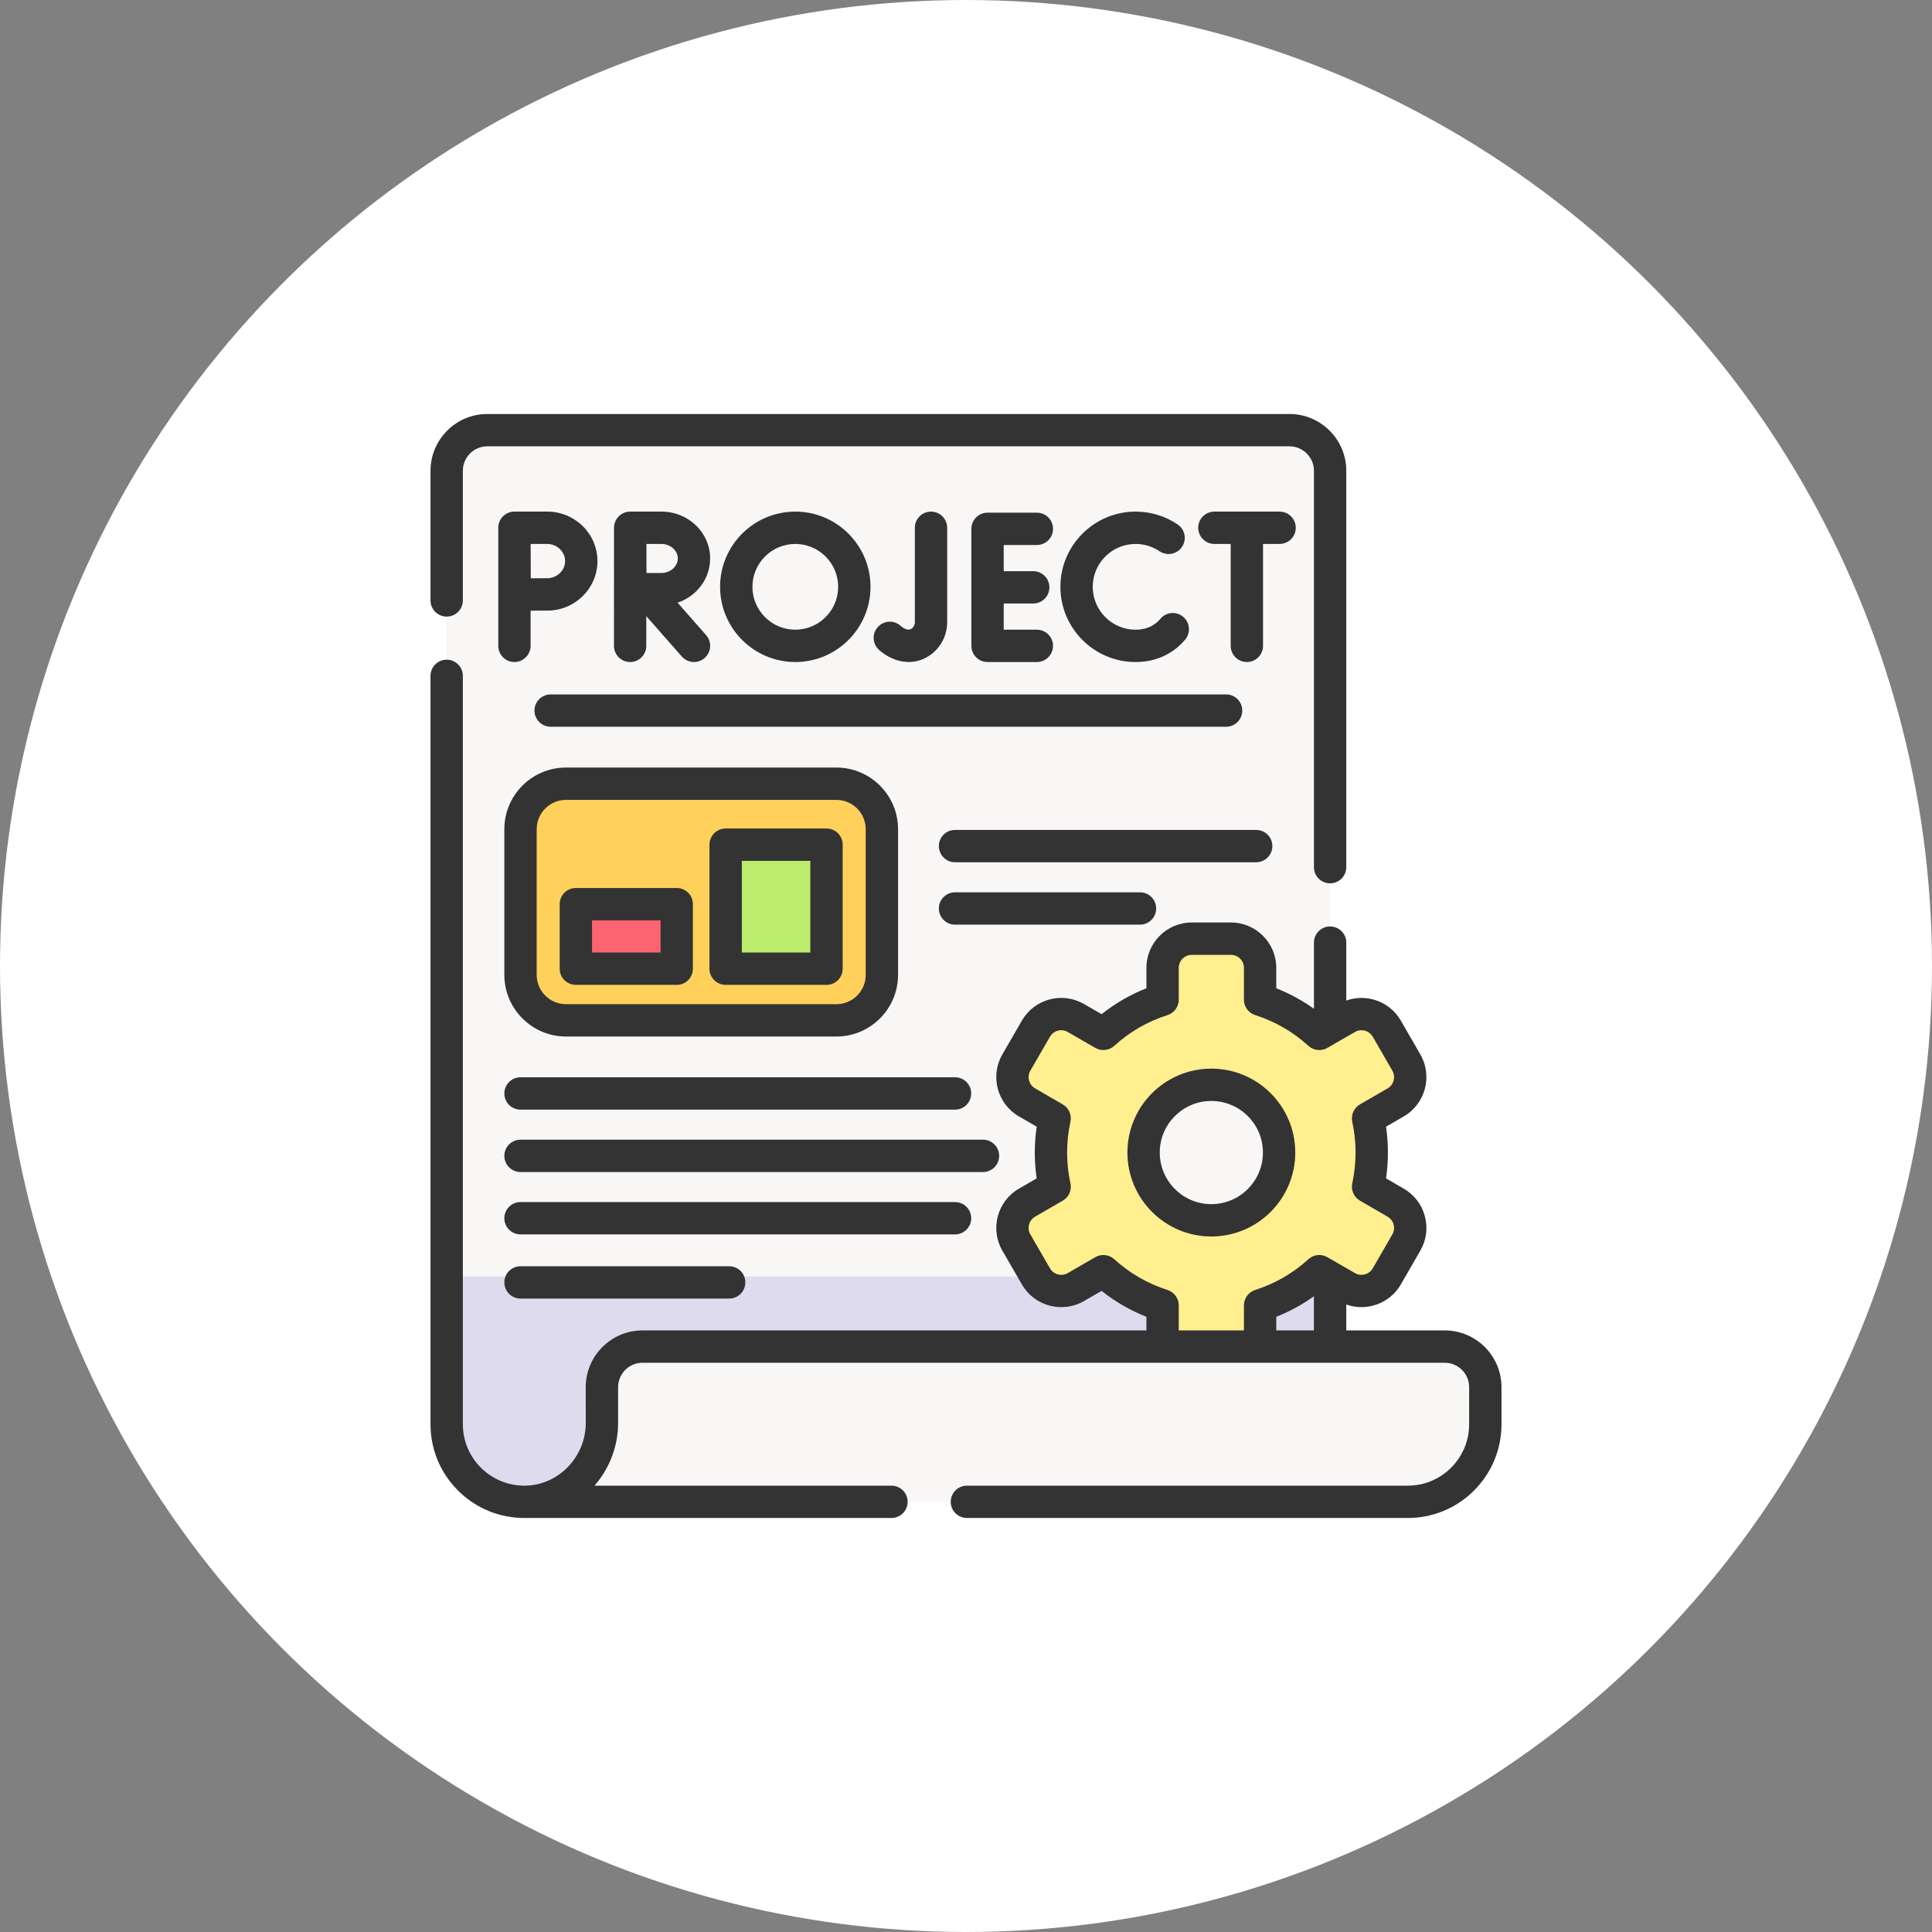<svg width="42" height="42" viewBox="0 0 42 42" fill="none" xmlns="http://www.w3.org/2000/svg">
<rect x="0" y="0" width="42" height="42" fill="#808080" stroke="none"/>
<g clip-path="url(#clip0_1529_10963)">
<circle cx="21" cy="21" r="21" fill="white"/>
<g clip-path="url(#clip1_1529_10963)">
<path d="M28.915 10.234V29.273C28.915 29.273 12.362 32.624 11.444 32.648C11.429 32.648 11.414 32.648 11.399 32.648H11.398C10.932 32.648 10.51 32.459 10.205 32.154C9.9 31.849 9.711 31.427 9.711 30.961V10.234C9.711 9.747 10.106 9.352 10.593 9.352H28.032C28.52 9.352 28.915 9.747 28.915 10.234V10.234Z" fill="#F9F6F6"/>
<path d="M28.915 27.748V29.273C28.915 29.273 12.362 32.623 11.444 32.648C11.429 32.648 11.414 32.648 11.399 32.648H11.398C10.932 32.648 10.51 32.459 10.205 32.154C9.9 31.849 9.711 31.427 9.711 30.961V27.748H28.915Z" fill="#DEDBEE"/>
<path d="M30.34 26.145L29.741 25.798C29.793 25.559 29.821 25.31 29.821 25.055C29.821 24.8 29.793 24.552 29.741 24.312L30.34 23.966C30.644 23.791 30.748 23.403 30.573 23.099L30.147 22.362C29.972 22.059 29.584 21.955 29.281 22.13L28.681 22.476C28.314 22.142 27.877 21.887 27.393 21.732V21.041C27.393 20.69 27.109 20.406 26.759 20.406H25.908C25.558 20.406 25.274 20.69 25.274 21.041V21.732C24.791 21.887 24.353 22.142 23.987 22.476L23.387 22.13C23.083 21.955 22.696 22.059 22.52 22.362L22.095 23.099C21.919 23.403 22.023 23.791 22.327 23.966L22.927 24.312C22.875 24.552 22.847 24.8 22.847 25.055C22.847 25.31 22.875 25.559 22.927 25.798L22.327 26.145C22.023 26.32 21.919 26.708 22.095 27.011L22.52 27.748C22.696 28.052 23.083 28.156 23.387 27.981L23.987 27.634C24.353 27.968 24.791 28.224 25.274 28.378V29.07C25.274 29.42 25.558 29.704 25.908 29.704H26.759C27.109 29.704 27.393 29.42 27.393 29.07V28.378C27.877 28.224 28.314 27.968 28.681 27.634L29.281 27.981C29.584 28.156 29.972 28.052 30.147 27.748L30.573 27.011C30.748 26.708 30.644 26.32 30.34 26.145ZM26.334 26.529C25.52 26.529 24.861 25.869 24.861 25.055C24.861 24.242 25.52 23.582 26.334 23.582C27.147 23.582 27.807 24.242 27.807 25.055C27.807 25.869 27.147 26.529 26.334 26.529Z" fill="#FFEF8F"/>
<path d="M31.407 29.273C31.895 29.273 32.29 29.669 32.29 30.156V30.961C32.29 31.427 32.101 31.849 31.796 32.154C31.49 32.459 31.068 32.648 30.602 32.648H11.398C12.33 32.648 13.085 31.893 13.085 30.961V30.156C13.085 29.669 13.48 29.273 13.968 29.273H31.407Z" fill="#F9F6F6"/>
<path d="M18.183 22.181H12.304C11.758 22.181 11.315 21.738 11.315 21.192V18.026C11.315 17.48 11.758 17.037 12.304 17.037H18.183C18.729 17.037 19.172 17.48 19.172 18.026V21.192C19.172 21.738 18.729 22.181 18.183 22.181Z" fill="#FFD15B"/>
<path d="M12.519 19.656H14.712V21.059H12.519V19.656Z" fill="#FE646F"/>
<path d="M15.775 18.362H17.968V21.059H15.775V18.362Z" fill="#BBEC6C"/>
<path d="M9.71 13.404C9.905 13.404 10.062 13.247 10.062 13.053V10.234C10.062 9.941 10.3 9.703 10.593 9.703H28.032C28.325 9.703 28.564 9.941 28.564 10.234V18.852C28.564 19.046 28.721 19.203 28.915 19.203C29.109 19.203 29.267 19.046 29.267 18.852V10.234C29.267 9.554 28.713 9 28.032 9H10.593C9.913 9 9.359 9.554 9.359 10.234V13.053C9.359 13.247 9.516 13.404 9.71 13.404V13.404Z" fill="#333333"/>
<path d="M28.158 25.055C28.158 24.049 27.34 23.231 26.333 23.231C25.327 23.231 24.509 24.049 24.509 25.055C24.509 26.062 25.327 26.88 26.333 26.88C27.34 26.88 28.158 26.062 28.158 25.055ZM25.212 25.055C25.212 24.437 25.715 23.934 26.333 23.934C26.952 23.934 27.455 24.437 27.455 25.055C27.455 25.674 26.952 26.177 26.333 26.177C25.715 26.177 25.212 25.674 25.212 25.055Z" fill="#333333"/>
<path d="M31.407 28.922H29.267V28.359C29.706 28.516 30.21 28.342 30.452 27.924L30.877 27.187C31.009 26.959 31.044 26.693 30.975 26.439C30.907 26.184 30.744 25.972 30.516 25.84L30.131 25.617C30.159 25.431 30.172 25.242 30.172 25.055C30.172 24.868 30.159 24.679 30.131 24.493L30.516 24.27C30.987 23.998 31.148 23.394 30.877 22.923L30.452 22.186C30.21 21.768 29.707 21.594 29.267 21.751V20.491C29.267 20.297 29.109 20.14 28.915 20.14C28.721 20.14 28.564 20.297 28.564 20.491V21.93C28.31 21.749 28.036 21.599 27.745 21.484V21.04C27.745 20.497 27.303 20.054 26.759 20.054H25.908C25.364 20.054 24.922 20.497 24.922 21.04V21.484C24.57 21.623 24.244 21.812 23.948 22.047L23.562 21.825C23.091 21.554 22.487 21.716 22.216 22.186L21.79 22.923C21.518 23.394 21.68 23.998 22.151 24.27L22.537 24.493C22.509 24.68 22.495 24.868 22.495 25.055C22.495 25.242 22.509 25.431 22.537 25.617L22.151 25.84C21.68 26.112 21.518 26.716 21.79 27.187L22.216 27.924C22.487 28.394 23.091 28.556 23.563 28.285L23.948 28.063C24.244 28.298 24.57 28.487 24.922 28.626V28.922H13.968C13.287 28.922 12.733 29.475 12.733 30.156L12.734 30.934C12.734 31.666 12.151 32.277 11.433 32.297C11.422 32.297 11.41 32.297 11.398 32.297C11.041 32.296 10.706 32.157 10.454 31.906C10.201 31.653 10.062 31.318 10.062 30.961V14.692C10.062 14.498 9.905 14.341 9.71 14.341C9.516 14.341 9.359 14.498 9.359 14.692V30.961C9.359 31.506 9.571 32.018 9.957 32.403C10.341 32.787 10.853 32.999 11.399 33H19.379C19.574 33 19.731 32.843 19.731 32.648C19.731 32.454 19.574 32.297 19.379 32.297H12.924C13.243 31.931 13.437 31.452 13.437 30.933L13.437 30.156C13.437 29.863 13.675 29.625 13.968 29.625H31.407C31.7 29.625 31.938 29.863 31.938 30.156V30.961C31.938 31.317 31.799 31.653 31.547 31.905C31.294 32.158 30.959 32.297 30.602 32.297H21.02C20.826 32.297 20.668 32.454 20.668 32.648C20.668 32.843 20.826 33 21.02 33H30.602C31.146 33 31.659 32.788 32.044 32.403C32.429 32.017 32.641 31.505 32.641 30.961V30.156C32.641 29.475 32.087 28.922 31.407 28.922V28.922ZM28.563 28.922H27.745V28.626C28.036 28.511 28.31 28.361 28.563 28.18V28.922ZM25.381 28.043C24.948 27.905 24.559 27.68 24.223 27.374C24.11 27.271 23.943 27.253 23.811 27.33L23.212 27.676C23.076 27.754 22.903 27.707 22.825 27.572L22.399 26.835C22.321 26.7 22.367 26.527 22.502 26.449L23.102 26.102C23.235 26.026 23.303 25.873 23.27 25.724C23.222 25.503 23.198 25.278 23.198 25.055C23.198 24.832 23.222 24.607 23.27 24.387C23.303 24.237 23.235 24.084 23.102 24.008L22.503 23.661C22.367 23.583 22.321 23.41 22.399 23.275L22.825 22.538C22.903 22.403 23.076 22.356 23.211 22.434L23.811 22.78C23.943 22.857 24.11 22.839 24.223 22.736C24.559 22.43 24.948 22.205 25.381 22.067C25.526 22.021 25.625 21.885 25.625 21.732V21.04C25.625 20.884 25.752 20.758 25.908 20.758H26.759C26.915 20.758 27.042 20.884 27.042 21.04V21.732C27.042 21.885 27.141 22.021 27.286 22.067C27.719 22.205 28.108 22.43 28.444 22.736C28.557 22.839 28.724 22.857 28.856 22.78L29.456 22.434C29.591 22.356 29.765 22.403 29.843 22.538L30.268 23.275C30.346 23.41 30.299 23.583 30.165 23.661L29.565 24.008C29.433 24.084 29.365 24.237 29.397 24.387C29.445 24.607 29.469 24.832 29.469 25.055C29.469 25.278 29.445 25.503 29.397 25.724C29.365 25.873 29.433 26.026 29.565 26.102L30.164 26.449C30.23 26.487 30.277 26.548 30.296 26.621C30.316 26.694 30.306 26.77 30.268 26.835L29.843 27.572C29.765 27.707 29.591 27.754 29.456 27.676L28.856 27.33C28.724 27.253 28.557 27.271 28.444 27.374C28.108 27.68 27.719 27.905 27.286 28.043C27.141 28.09 27.042 28.225 27.042 28.378V28.922H25.625V28.378C25.625 28.225 25.526 28.09 25.381 28.043V28.043Z" fill="#333333"/>
<path d="M20.146 14.288C20.42 14.136 20.591 13.843 20.591 13.525V11.473C20.591 11.279 20.433 11.122 20.239 11.122C20.045 11.122 19.888 11.279 19.888 11.473V13.525C19.888 13.588 19.856 13.645 19.804 13.674C19.713 13.724 19.595 13.619 19.581 13.607C19.438 13.476 19.216 13.486 19.085 13.629C18.954 13.772 18.963 13.995 19.107 14.126C19.262 14.268 19.497 14.391 19.755 14.391C19.882 14.391 20.015 14.361 20.146 14.288V14.288Z" fill="#333333"/>
<path d="M22.54 11.848C22.734 11.848 22.892 11.691 22.892 11.497C22.892 11.302 22.734 11.145 22.54 11.145H21.468C21.274 11.145 21.117 11.302 21.117 11.497V14.04C21.117 14.234 21.274 14.392 21.468 14.392H22.54C22.734 14.392 22.892 14.234 22.892 14.04C22.892 13.846 22.734 13.689 22.54 13.689H21.82V13.12H22.461C22.655 13.12 22.813 12.963 22.813 12.768C22.813 12.574 22.655 12.417 22.461 12.417H21.82V11.848H22.54Z" fill="#333333"/>
<path d="M24.687 11.825C24.873 11.825 25.054 11.88 25.207 11.984C25.368 12.092 25.587 12.05 25.696 11.889C25.804 11.728 25.762 11.51 25.601 11.401C25.331 11.218 25.014 11.122 24.687 11.122C23.785 11.122 23.052 11.855 23.052 12.757C23.052 13.658 23.785 14.392 24.687 14.392C25.048 14.392 25.372 14.273 25.625 14.048C25.674 14.004 25.722 13.955 25.765 13.904C25.889 13.755 25.87 13.533 25.721 13.409C25.572 13.284 25.351 13.303 25.226 13.452C25.204 13.478 25.181 13.502 25.157 13.523C25.034 13.633 24.875 13.689 24.687 13.689C24.173 13.689 23.755 13.271 23.755 12.757C23.755 12.243 24.173 11.825 24.687 11.825V11.825Z" fill="#333333"/>
<path d="M28.169 11.473C28.169 11.279 28.012 11.122 27.817 11.122H26.4C26.206 11.122 26.048 11.279 26.048 11.473C26.048 11.667 26.206 11.825 26.4 11.825H26.754V14.04C26.754 14.234 26.912 14.392 27.106 14.392C27.3 14.392 27.457 14.234 27.457 14.04V11.825H27.817C28.012 11.825 28.169 11.667 28.169 11.473V11.473Z" fill="#333333"/>
<path d="M13.347 14.04C13.347 14.234 13.505 14.392 13.699 14.392C13.893 14.392 14.05 14.234 14.05 14.04V13.395L14.823 14.273C14.893 14.351 14.989 14.392 15.087 14.392C15.169 14.392 15.252 14.363 15.319 14.304C15.465 14.176 15.479 13.954 15.351 13.808L14.73 13.102C15.142 12.963 15.438 12.585 15.438 12.14C15.438 11.579 14.965 11.122 14.382 11.122H13.7C13.606 11.122 13.517 11.159 13.451 11.225C13.385 11.291 13.348 11.381 13.348 11.474C13.348 11.474 13.347 14.04 13.347 14.04V14.04ZM14.382 11.825C14.573 11.825 14.735 11.969 14.735 12.14C14.735 12.311 14.573 12.456 14.382 12.456C14.305 12.456 14.178 12.456 14.054 12.457C14.054 12.337 14.053 11.951 14.053 11.825H14.382Z" fill="#333333"/>
<path d="M10.832 14.04C10.832 14.234 10.989 14.392 11.183 14.392C11.377 14.392 11.535 14.234 11.535 14.04V13.275C11.67 13.274 11.813 13.274 11.898 13.274C12.499 13.274 12.988 12.791 12.988 12.198C12.988 11.604 12.499 11.122 11.898 11.122H11.183C11.09 11.122 11 11.159 10.934 11.225C10.868 11.291 10.831 11.381 10.832 11.474V14.04ZM11.898 11.825C12.108 11.825 12.285 11.995 12.285 12.198C12.285 12.4 12.108 12.57 11.898 12.57C11.813 12.57 11.672 12.571 11.538 12.572C11.537 12.432 11.536 11.971 11.536 11.825H11.898V11.825Z" fill="#333333"/>
<path d="M18.924 12.757C18.924 11.855 18.191 11.122 17.289 11.122C16.387 11.122 15.654 11.855 15.654 12.757C15.654 13.658 16.387 14.392 17.289 14.392C18.191 14.392 18.924 13.658 18.924 12.757ZM16.357 12.757C16.357 12.243 16.775 11.825 17.289 11.825C17.803 11.825 18.221 12.243 18.221 12.757C18.221 13.271 17.803 13.689 17.289 13.689C16.775 13.689 16.357 13.271 16.357 12.757Z" fill="#333333"/>
<path d="M11.619 15.447C11.619 15.641 11.777 15.799 11.971 15.799H26.655C26.849 15.799 27.006 15.641 27.006 15.447C27.006 15.253 26.849 15.096 26.655 15.096H11.971C11.777 15.096 11.619 15.253 11.619 15.447V15.447Z" fill="#333333"/>
<path d="M18.183 16.686H12.304C11.565 16.686 10.964 17.287 10.964 18.026V21.192C10.964 21.931 11.565 22.533 12.304 22.533H18.183C18.922 22.533 19.523 21.931 19.523 21.192V18.026C19.523 17.287 18.922 16.686 18.183 16.686V16.686ZM18.82 21.192C18.82 21.544 18.534 21.83 18.183 21.83H12.304C11.953 21.83 11.667 21.544 11.667 21.192V18.026C11.667 17.674 11.953 17.389 12.304 17.389H18.183C18.534 17.389 18.82 17.674 18.82 18.026V21.192Z" fill="#333333"/>
<path d="M27.66 18.393C27.66 18.199 27.502 18.042 27.308 18.042H20.761C20.567 18.042 20.41 18.199 20.41 18.393C20.41 18.587 20.567 18.745 20.761 18.745H27.308C27.502 18.745 27.66 18.587 27.66 18.393Z" fill="#333333"/>
<path d="M25.134 19.75C25.134 19.555 24.977 19.398 24.783 19.398H20.761C20.567 19.398 20.41 19.555 20.41 19.75C20.41 19.944 20.567 20.101 20.761 20.101H24.783C24.977 20.101 25.134 19.944 25.134 19.75Z" fill="#333333"/>
<path d="M10.964 23.771C10.964 23.965 11.121 24.123 11.315 24.123H20.761C20.956 24.123 21.113 23.965 21.113 23.771C21.113 23.577 20.956 23.419 20.761 23.419H11.315C11.121 23.419 10.964 23.577 10.964 23.771V23.771Z" fill="#333333"/>
<path d="M21.113 26.483C21.113 26.289 20.956 26.132 20.761 26.132H11.315C11.121 26.132 10.964 26.289 10.964 26.483C10.964 26.678 11.121 26.835 11.315 26.835H20.761C20.956 26.835 21.113 26.678 21.113 26.483Z" fill="#333333"/>
<path d="M11.315 27.527C11.121 27.527 10.964 27.684 10.964 27.878C10.964 28.073 11.121 28.23 11.315 28.23H15.851C16.046 28.23 16.203 28.073 16.203 27.878C16.203 27.684 16.046 27.527 15.851 27.527H11.315Z" fill="#333333"/>
<path d="M21.721 25.127C21.721 24.933 21.564 24.776 21.369 24.776H11.315C11.121 24.776 10.964 24.933 10.964 25.127C10.964 25.321 11.121 25.479 11.315 25.479H21.369C21.564 25.479 21.721 25.321 21.721 25.127Z" fill="#333333"/>
<path d="M14.712 19.304H12.519C12.325 19.304 12.167 19.462 12.167 19.656V21.059C12.167 21.253 12.325 21.41 12.519 21.41H14.712C14.906 21.41 15.063 21.253 15.063 21.059V19.656C15.063 19.462 14.906 19.304 14.712 19.304V19.304ZM14.36 20.707H12.87V20.008H14.36V20.707H14.36Z" fill="#333333"/>
<path d="M17.968 18.011H15.775C15.581 18.011 15.423 18.168 15.423 18.362V21.059C15.423 21.253 15.581 21.41 15.775 21.41H17.968C18.162 21.41 18.319 21.253 18.319 21.059V18.362C18.319 18.168 18.162 18.011 17.968 18.011V18.011ZM17.616 20.707H16.127V18.714H17.616V20.707Z" fill="#333333"/>
</g>
</g>
<defs>
<clipPath id="clip0_1529_10963">
<rect width="42" height="42" fill="white"/>
</clipPath>
<clipPath id="clip1_1529_10963">
<rect width="24" height="24" fill="white" transform="translate(9 9)"/>
</clipPath>
</defs>
</svg>
